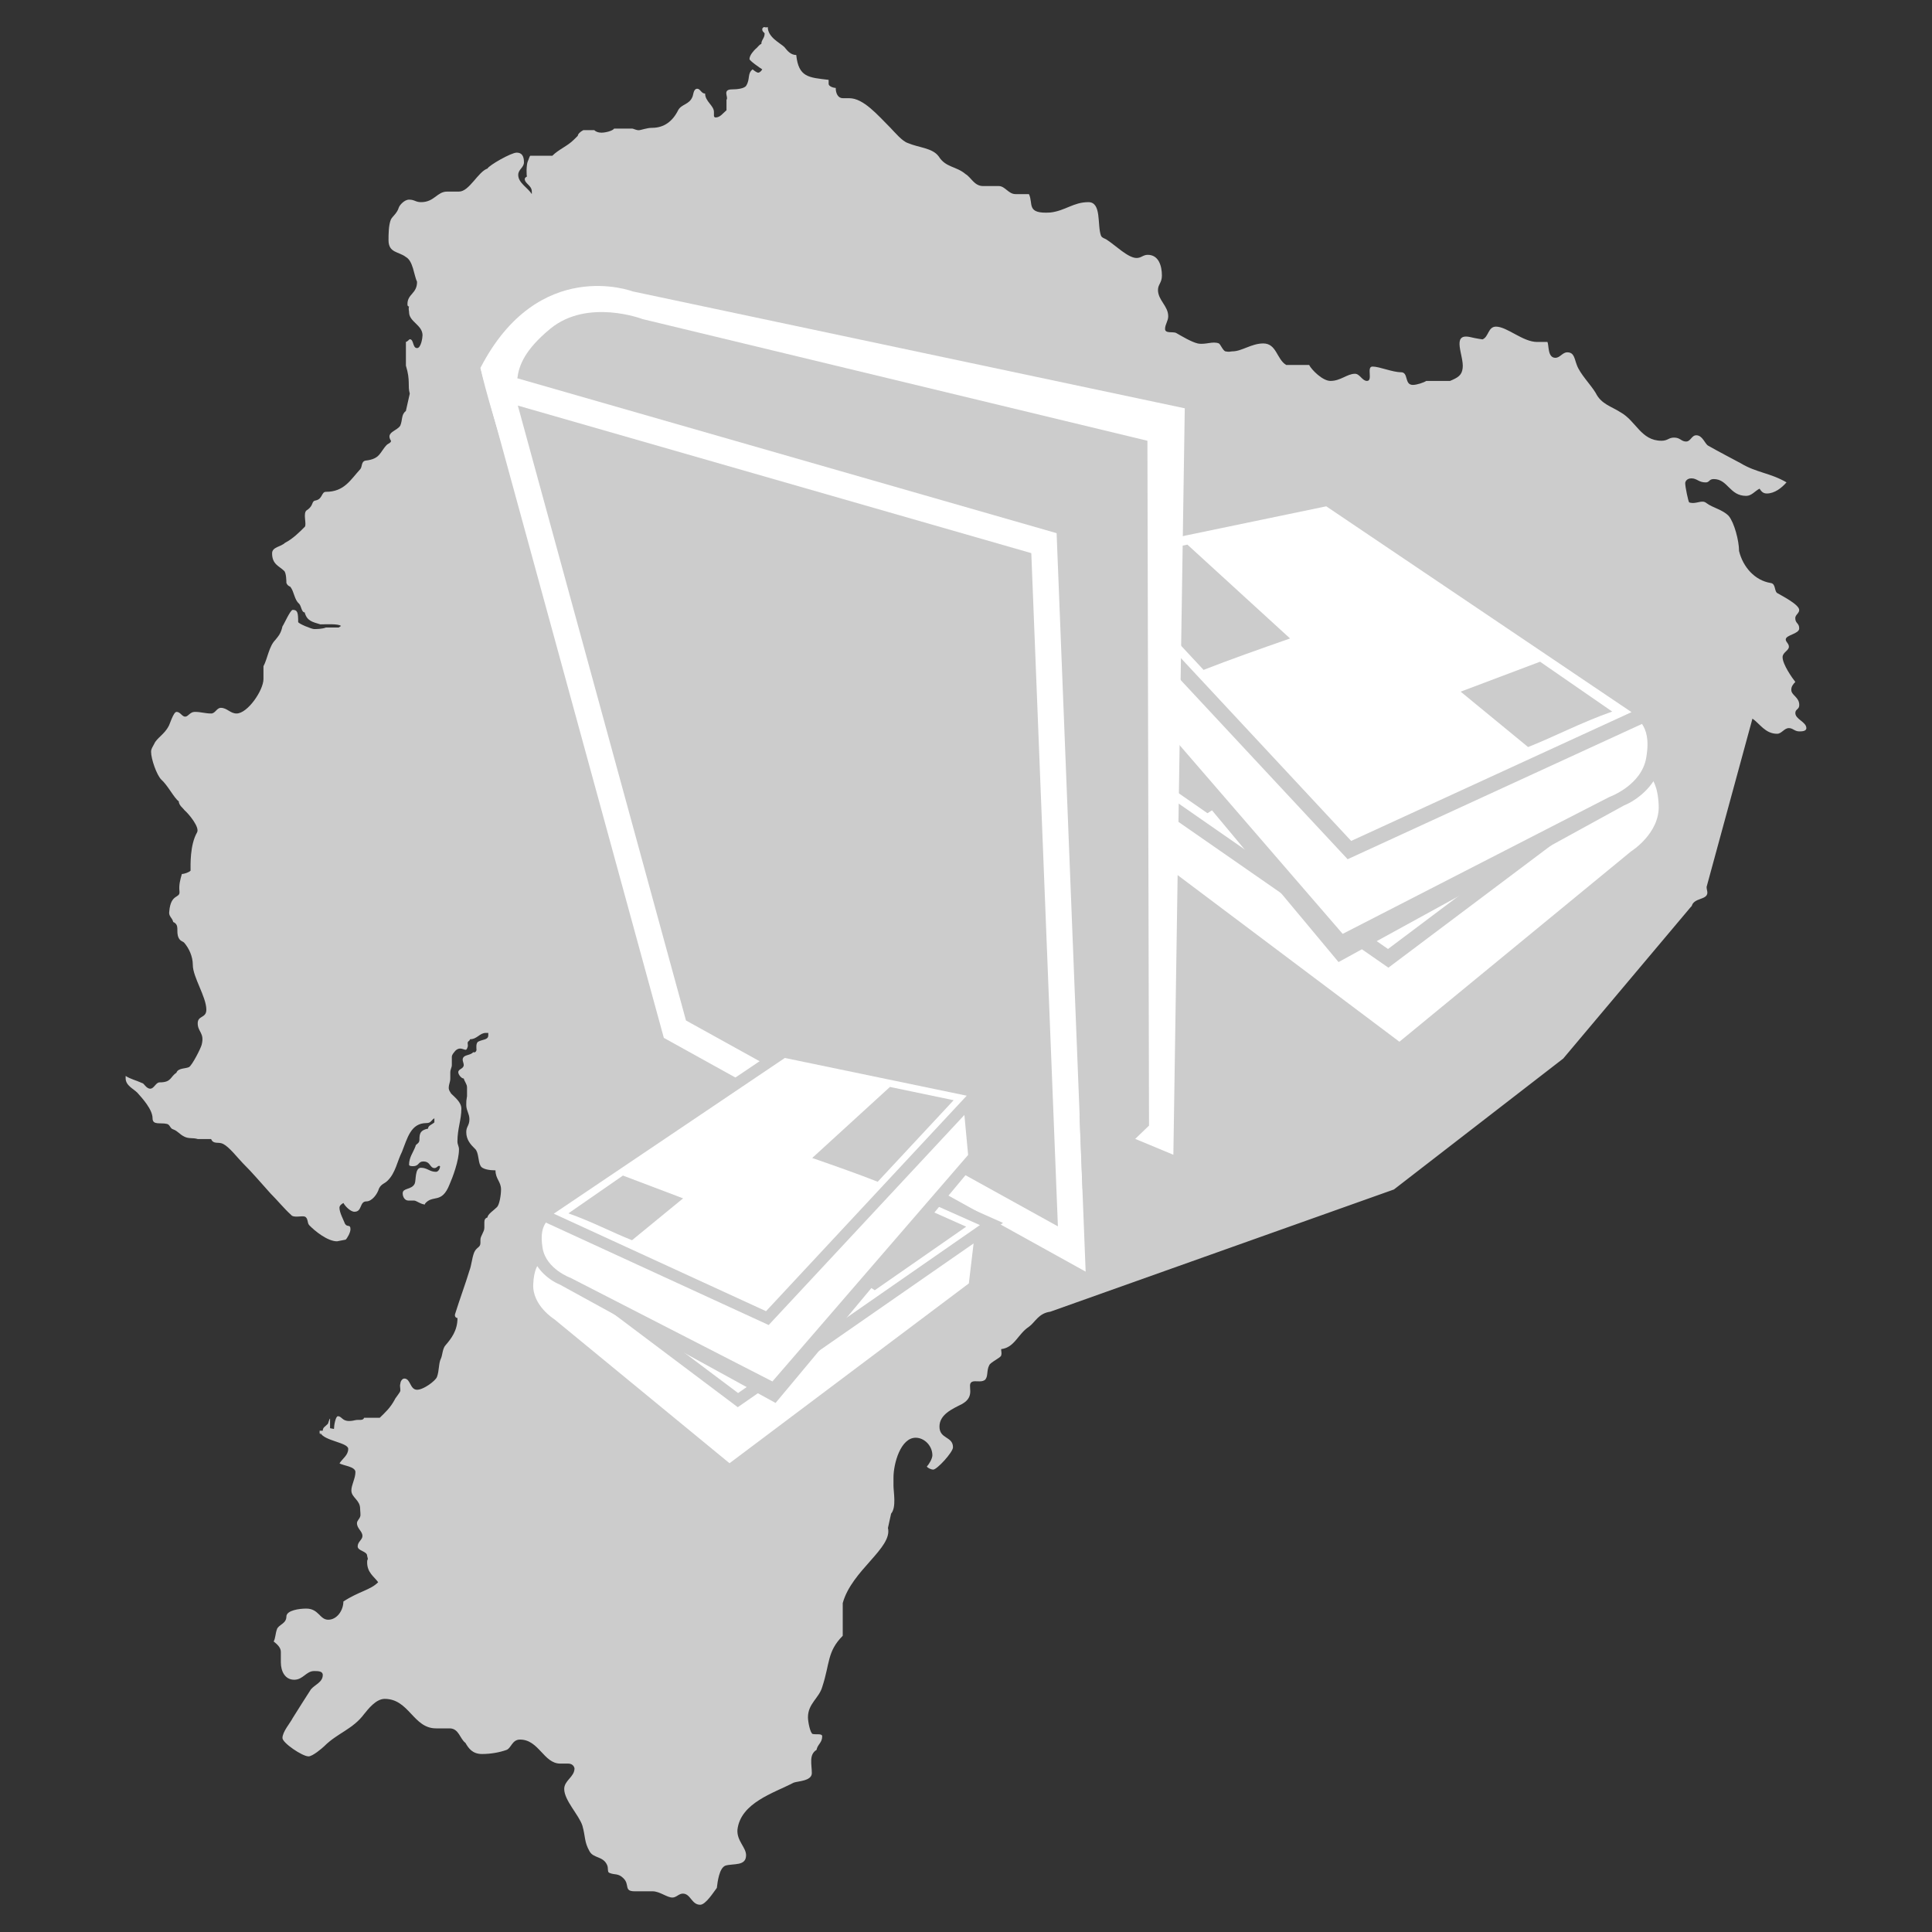 <?xml version="1.0" encoding="utf-8"?>
<!-- Generator: Adobe Illustrator 16.0.0, SVG Export Plug-In . SVG Version: 6.00 Build 0)  -->
<!DOCTYPE svg PUBLIC "-//W3C//DTD SVG 1.1//EN" "http://www.w3.org/Graphics/SVG/1.1/DTD/svg11.dtd">
<svg version="1.1" id="Capa_1" xmlns="http://www.w3.org/2000/svg" xmlns:xlink="http://www.w3.org/1999/xlink" x="0px" y="0px"
	 width="30px" height="30px" viewBox="0 0 30 30" enable-background="new 0 0 30 30" xml:space="preserve">
<rect x="0" y="0" width="30" height="30" fill="#333333" stroke="none"/>
<path fill-rule="evenodd" clip-rule="evenodd" fill="#CCCCCC" d="M4.975,22.276c0-0.012-0.012-0.012-0.012-0.024v-0.036h0.049
	c0-0.052,0.037-0.063,0.073-0.101c0.012,0,0.027-0.087,0.04-0.087v0.149l0.061,0.012c0-0.049,0.024-0.198,0.061-0.198
	c0.074,0,0.062,0.112,0.271,0.061c0.049-0.012,0.122,0.014,0.135-0.037h0.244c0.087-0.086,0.161-0.149,0.235-0.286
	c0-0.012,0.085-0.11,0.085-0.135c0-0.051-0.012-0.075,0-0.112c0-0.024,0.024-0.076,0.062-0.076c0.098,0,0.085,0.174,0.198,0.174
	c0.098,0,0.282-0.135,0.308-0.198c0.037-0.098,0.024-0.21,0.061-0.285c0.025-0.049,0.025-0.161,0.074-0.21
	c0.085-0.1,0.184-0.223,0.184-0.421c-0.025,0-0.049-0.025-0.037-0.063c0.074-0.236,0.161-0.47,0.221-0.668
	c0.037-0.099,0.037-0.187,0.074-0.285c0.037-0.088,0.098-0.076,0.098-0.149v-0.05c0-0.061,0.061-0.122,0.061-0.185V18.98
	c0-0.04,0.012-0.064,0.049-0.076c0-0.049,0.1-0.112,0.148-0.161c0.037-0.037,0.062-0.186,0.062-0.273
	c0-0.123-0.086-0.162-0.086-0.297c-0.074,0-0.209-0.012-0.234-0.074c-0.037-0.062-0.025-0.209-0.085-0.261
	c-0.062-0.061-0.135-0.136-0.135-0.259c0-0.088,0.049-0.1,0.049-0.2c0-0.085-0.049-0.136-0.049-0.222c0-0.062,0-0.062,0.012-0.137
	v-0.136c0-0.049-0.037-0.086-0.051-0.137c-0.037,0-0.085-0.062-0.085-0.098c0-0.051,0.085-0.051,0.085-0.112
	c0-0.037-0.037-0.087,0-0.125c0.039-0.037,0.1-0.025,0.149-0.074c0.025,0.012,0.049-0.012,0.049-0.039
	c0-0.012-0.013-0.098,0.024-0.123c0.073-0.039,0.159-0.026,0.159-0.1v-0.037H7.544c-0.097,0-0.134,0.098-0.245,0.098
	c-0.013,0.039-0.037,0.024-0.037,0.063c0,0.025,0.013,0.037-0.012,0.086c-0.024,0.05-0.087-0.049-0.173,0.024
	c-0.012,0.014-0.061,0.063-0.061,0.1v0.125c0,0.048-0.024,0.061-0.024,0.124v0.086c0,0.063-0.024,0.087-0.024,0.149
	c0,0.037,0.024,0.063,0.037,0.087c0.062,0.061,0.159,0.136,0.159,0.234c0,0.174-0.061,0.31-0.061,0.51
	c0,0.049,0.024,0.074,0.024,0.122c0,0.176-0.098,0.435-0.147,0.546c-0.123,0.31-0.258,0.149-0.381,0.298v0.012
	c-0.061,0-0.134-0.061-0.17-0.061H6.339c-0.049,0-0.086-0.051-0.086-0.112c0-0.088,0.138-0.051,0.186-0.149
	c0.024-0.05,0-0.248,0.098-0.248c0.098,0,0.134,0.063,0.232,0.063c0.039,0,0.064-0.051,0.064-0.088
	c-0.037-0.024-0.049,0.05-0.112,0.025c-0.05-0.025-0.05-0.098-0.147-0.098c-0.085,0-0.062,0.073-0.159,0.073
	c-0.024,0-0.063,0-0.063-0.024c0-0.112,0.063-0.186,0.1-0.285c0-0.037,0.061-0.037,0.061-0.1c0-0.098,0.012-0.149,0.134-0.174
	c0-0.049,0.062-0.062,0.098-0.097v-0.063c-0.048,0.024-0.048,0.074-0.122,0.074c-0.247,0-0.296,0.235-0.382,0.448
	c-0.074,0.148-0.098,0.322-0.22,0.444c-0.048,0.05-0.099,0.05-0.136,0.124c-0.025,0.088-0.11,0.2-0.195,0.2
	c-0.111,0-0.062,0.161-0.186,0.161c-0.062,0-0.146-0.087-0.171-0.136c-0.024,0.013-0.062,0.037-0.062,0.073
	c0,0.076,0.062,0.186,0.086,0.25c0.037,0.061,0.085,0,0.085,0.085c0,0.05-0.048,0.136-0.074,0.161l-0.134,0.026
	c-0.149,0-0.345-0.16-0.431-0.249c-0.037-0.036-0.013-0.112-0.073-0.136c-0.05-0.013-0.174,0.024-0.21-0.025
	c-0.11-0.1-0.208-0.222-0.32-0.334c-0.158-0.174-0.269-0.31-0.431-0.471c-0.085-0.088-0.208-0.249-0.305-0.298
	c-0.075-0.037-0.148,0.013-0.186-0.075H3.071c-0.076-0.024-0.137,0-0.21-0.038c-0.074-0.036-0.098-0.085-0.171-0.112
	c-0.049-0.012-0.049-0.074-0.098-0.085c-0.101-0.024-0.223,0.024-0.223-0.087c0-0.137-0.159-0.311-0.235-0.396
	c-0.061-0.063-0.183-0.112-0.183-0.225v-0.037c0.074,0.049,0.146,0.061,0.259,0.112c0.024,0,0.061,0.086,0.123,0.086
	c0.061,0,0.085-0.098,0.146-0.098c0.186,0,0.162-0.087,0.26-0.149c0.024-0.076,0.146-0.063,0.195-0.088
	c0.049-0.025,0.186-0.297,0.197-0.346c0.049-0.186-0.061-0.198-0.061-0.334c0-0.125,0.134-0.076,0.134-0.212
	c0-0.197-0.21-0.507-0.21-0.693c0-0.137-0.061-0.261-0.134-0.347c-0.025-0.024-0.062-0.024-0.086-0.075
	c-0.049-0.099,0.024-0.198-0.085-0.247c-0.012-0.063-0.074-0.088-0.061-0.162c0.024-0.285,0.17-0.199,0.159-0.31
	c-0.012-0.1,0.012-0.188,0.037-0.273c0.037,0,0.11-0.025,0.135-0.051c0-0.085-0.012-0.396,0.1-0.593
	c0.048-0.076-0.124-0.286-0.197-0.349c-0.013-0.024-0.086-0.073-0.086-0.135c-0.073-0.051-0.171-0.249-0.271-0.337
	c-0.073-0.072-0.159-0.322-0.159-0.431c0-0.051,0.025-0.076,0.049-0.125c0.037-0.088,0.16-0.149,0.223-0.274
	c0.013-0.012,0.074-0.222,0.123-0.222c0.06,0,0.085,0.074,0.134,0.074s0.074-0.074,0.149-0.074c0.098,0,0.158,0.025,0.256,0.025
	c0.062,0,0.086-0.088,0.149-0.088c0.097,0,0.146,0.088,0.244,0.088c0.173,0,0.418-0.361,0.418-0.535v-0.199
	c0.061-0.11,0.085-0.31,0.185-0.409c0.049-0.061,0.085-0.098,0.11-0.21C4.41,9.695,4.508,9.47,4.545,9.47
	c0.074,0,0.085,0.039,0.085,0.188c0,0.025,0.209,0.11,0.247,0.11c0.037,0,0.123,0,0.184-0.024h0.198L5.295,9.72
	c-0.037-0.037-0.235-0.025-0.32-0.025C4.853,9.658,4.767,9.644,4.731,9.509c-0.05,0-0.05-0.099-0.088-0.136
	C4.569,9.31,4.569,9.188,4.508,9.111C4.483,9.1,4.459,9.086,4.447,9.051c0-0.013,0-0.161-0.037-0.188
	C4.337,8.79,4.225,8.765,4.225,8.592c0-0.1,0.137-0.1,0.199-0.162c0.122-0.063,0.22-0.161,0.308-0.249
	c0.036-0.037-0.037-0.223,0.036-0.261c0.11-0.074,0.061-0.138,0.135-0.149c0.11-0.024,0.085-0.134,0.159-0.134
	c0.284,0,0.381-0.188,0.53-0.349c0.037-0.038,0.012-0.122,0.085-0.136c0.233-0.025,0.22-0.135,0.333-0.248
	C6.021,6.894,6.082,6.869,6.07,6.843C5.984,6.708,6.167,6.694,6.216,6.608c0.037-0.088,0.013-0.173,0.086-0.225l0.061-0.271
	C6.327,5.988,6.376,5.914,6.303,5.678v-0.37c0.024,0,0.049-0.04,0.061-0.04c0.064,0,0.04,0.137,0.112,0.137
	c0.062,0,0.085-0.162,0.085-0.199c0-0.16-0.209-0.209-0.209-0.358c0-0.027-0.013-0.052,0-0.089c-0.025,0-0.025-0.024-0.025-0.037
	c0-0.16,0.149-0.16,0.149-0.346c-0.048-0.1-0.061-0.324-0.173-0.385c-0.111-0.087-0.27-0.061-0.27-0.261
	c0-0.085,0-0.234,0.037-0.322C6.094,3.36,6.167,3.311,6.192,3.224C6.204,3.187,6.278,3.1,6.352,3.1c0.087,0,0.1,0.039,0.186,0.039
	c0.208,0,0.247-0.164,0.405-0.164h0.184c0.161,0,0.296-0.309,0.443-0.358C7.593,2.567,7.937,2.37,8.023,2.37
	c0.076,0,0.113,0.048,0.113,0.149c0,0.085-0.089,0.11-0.089,0.197c0,0.125,0.149,0.198,0.211,0.298V2.975
	c0-0.098-0.11-0.122-0.11-0.197c0-0.013,0.024-0.037,0.037-0.037c-0.013,0-0.013-0.186,0.011-0.237
	C8.209,2.479,8.221,2.43,8.233,2.418h0.344C8.676,2.319,8.81,2.27,8.91,2.17l0.062-0.061c0-0.025,0.036-0.064,0.086-0.088h0.17
	C9.252,2.045,9.29,2.06,9.34,2.06c0.061,0,0.172-0.027,0.196-0.063H9.82c0.012,0,0.06,0.025,0.097,0.025
	c0.037,0,0.123-0.037,0.208-0.037c0.185,0,0.319-0.1,0.405-0.273c0.052-0.098,0.174-0.085,0.223-0.21
	c0.013-0.024,0.013-0.124,0.074-0.124c0.049,0,0.061,0.075,0.122,0.075c0,0.122,0.137,0.186,0.137,0.285v0.061
	c0,0.013,0.012,0.025,0.024,0.025c0.073,0,0.11-0.061,0.171-0.112V1.549c0.037-0.036-0.073-0.161,0.086-0.161
	c0.075,0,0.198-0.012,0.222-0.061c0.062-0.101,0.013-0.186,0.098-0.25c0.013,0.012,0.062,0.051,0.086,0.051
	c0.024,0,0.049-0.026,0.063-0.051c-0.039-0.024-0.198-0.135-0.198-0.16c0-0.062,0.073-0.137,0.098-0.161
	c0.024-0.013,0.049-0.062,0.086-0.074c0-0.064,0.051-0.088,0.051-0.162c0-0.012-0.037-0.026-0.037-0.063
	c0-0.025,0.012-0.025,0.025-0.037c0.012,0,0.037,0.012,0.061,0c0,0.161,0.196,0.25,0.257,0.31c0.049,0.061,0.1,0.124,0.185,0.124
	C12.4,1.203,12.56,1.203,12.867,1.24v0.063c0,0.037,0.073,0.062,0.11,0.062c0,0.087,0.037,0.16,0.11,0.16h0.101
	c0.22,0,0.441,0.262,0.638,0.459c0.073,0.076,0.185,0.21,0.271,0.237c0.172,0.074,0.382,0.074,0.48,0.209
	c0.109,0.174,0.271,0.149,0.417,0.274c0.085,0.049,0.134,0.185,0.271,0.185h0.244c0.098,0,0.15,0.125,0.259,0.125h0.209
	c0.073,0.149-0.049,0.31,0.332,0.286c0.234-0.027,0.357-0.161,0.592-0.161c0.208,0,0.134,0.358,0.195,0.52
	c0.013,0.037,0.074,0.049,0.086,0.061c0.137,0.087,0.333,0.286,0.467,0.286c0.073,0,0.1-0.049,0.173-0.049
	c0.171,0,0.22,0.174,0.22,0.322c0,0.113-0.061,0.137-0.061,0.223c0,0.161,0.159,0.248,0.159,0.409c0,0.074-0.049,0.125-0.049,0.197
	c0,0.076,0.125,0.037,0.173,0.063c0.086,0.049,0.233,0.138,0.333,0.162c0.122,0.025,0.232-0.04,0.33,0
	c0.024,0.013,0.062,0.11,0.1,0.123c0.073,0.014,0.073,0,0.109,0c0.147,0,0.296-0.123,0.48-0.123c0.208,0,0.208,0.247,0.356,0.334
	h0.356c0.037,0.074,0.208,0.248,0.331,0.248c0.16,0,0.258-0.111,0.381-0.111c0.076,0,0.112,0.111,0.186,0.111
	c0.098,0-0.012-0.223,0.086-0.223c0.109,0,0.308,0.088,0.442,0.088c0.122,0,0.048,0.197,0.185,0.197
	c0.062,0,0.171-0.037,0.208-0.062h0.369c0.122-0.051,0.184-0.087,0.196-0.199c0.024-0.186-0.184-0.544,0.112-0.483
	c0.098,0.024,0.196,0.037,0.196,0.037c0.097-0.037,0.085-0.198,0.21-0.198c0.171,0,0.417,0.238,0.638,0.238h0.16
	c0.026,0.049,0,0.246,0.124,0.246c0.073,0,0.11-0.085,0.184-0.085c0.11,0,0.11,0.098,0.149,0.197c0.048,0.137,0.22,0.31,0.293,0.434
	c0.085,0.174,0.247,0.21,0.382,0.298c0.246,0.135,0.319,0.444,0.64,0.444c0.098,0,0.109-0.049,0.195-0.049
	c0.098,0,0.11,0.061,0.186,0.061c0.073,0,0.085-0.097,0.159-0.097c0.098,0,0.135,0.136,0.184,0.161
	c0.173,0.099,0.32,0.173,0.505,0.273c0.245,0.148,0.455,0.148,0.712,0.297c-0.074,0.085-0.184,0.173-0.306,0.173
	c-0.063,0-0.088-0.039-0.113-0.075c-0.073,0.037-0.122,0.112-0.208,0.112c-0.258,0-0.283-0.261-0.503-0.261
	c-0.076,0-0.063,0.052-0.125,0.052c-0.11,0-0.134-0.063-0.221-0.063c-0.072,0-0.097,0.049-0.097,0.075
	c0,0.062,0.048,0.283,0.061,0.298c0.11,0.037,0.196-0.051,0.27,0.012c0.099,0.074,0.246,0.098,0.344,0.198
	c0.085,0.101,0.161,0.383,0.161,0.545c0.061,0.249,0.245,0.458,0.492,0.497c0.085,0.012,0.049,0.137,0.11,0.161
	c0.061,0.037,0.332,0.173,0.332,0.258c0,0.051-0.061,0.075-0.061,0.125c0,0.087,0.061,0.075,0.061,0.161
	c0,0.087-0.209,0.1-0.209,0.172c0,0.039,0.049,0.063,0.049,0.112c0,0.061-0.098,0.088-0.098,0.162c0,0.112,0.147,0.321,0.198,0.385
	c-0.037,0.037-0.063,0.073-0.063,0.122c0,0.087,0.124,0.112,0.124,0.236c0,0.073-0.061,0.061-0.061,0.125
	c0,0.098,0.171,0.137,0.171,0.234c0,0.051-0.074,0.051-0.11,0.051c-0.073,0-0.098-0.051-0.161-0.051
	c-0.074,0-0.111,0.088-0.184,0.088c-0.184,0-0.271-0.161-0.382-0.235L26.5,13.772c0,0.037,0.012,0.064,0.012,0.088
	c0,0.122-0.221,0.073-0.246,0.222V14.07l-1.992,2.367l-2.629,2.033l-5.336,1.898c-0.184,0.025-0.233,0.162-0.332,0.234
	c-0.172,0.112-0.221,0.323-0.431,0.347c0,0.039,0.012,0.063,0,0.1c-0.012,0.037-0.16,0.1-0.184,0.148
	c-0.048,0.088-0.012,0.186-0.073,0.234c-0.061,0.039-0.148,0-0.198,0.027c-0.086,0.049,0.073,0.222-0.159,0.347
	c-0.148,0.074-0.344,0.161-0.344,0.347c0,0.197,0.21,0.148,0.21,0.322c0,0.075-0.247,0.346-0.308,0.346
	c-0.025,0-0.086-0.023-0.098-0.049c0.037-0.037,0.086-0.124,0.086-0.173c0-0.148-0.125-0.273-0.259-0.273
	c-0.233,0-0.345,0.398-0.345,0.62v0.125c0,0.1,0.048,0.334-0.037,0.434l-0.049,0.222c0.074,0.311-0.564,0.659-0.702,1.167V25.4
	c-0.245,0.249-0.196,0.422-0.318,0.794c-0.049,0.173-0.222,0.26-0.222,0.471c0,0.075,0.036,0.248,0.073,0.26
	c0.061,0.013,0.148-0.012,0.148,0.037c0,0.1-0.073,0.125-0.088,0.21c-0.122,0.075-0.073,0.224-0.073,0.361
	c0,0.124-0.22,0.124-0.282,0.148c-0.308,0.161-0.823,0.311-0.873,0.73c-0.012,0.175,0.134,0.273,0.134,0.397
	c0,0.173-0.197,0.125-0.32,0.161c-0.097,0.037-0.122,0.249-0.134,0.346c-0.049,0.064-0.173,0.262-0.259,0.262
	c-0.134,0-0.147-0.173-0.269-0.173c-0.063,0-0.1,0.061-0.162,0.061c-0.085,0-0.196-0.097-0.308-0.097H9.856
	c-0.173,0-0.074-0.101-0.173-0.2c-0.086-0.086-0.135-0.049-0.22-0.086c-0.037-0.012-0.012-0.075-0.037-0.124
	c-0.061-0.137-0.21-0.1-0.271-0.21c-0.085-0.149-0.062-0.224-0.111-0.397c-0.049-0.161-0.283-0.395-0.283-0.571
	c0-0.135,0.16-0.186,0.16-0.322c-0.012-0.049-0.05-0.073-0.099-0.073H8.7c-0.258,0-0.332-0.373-0.625-0.373
	c-0.125,0-0.137,0.136-0.211,0.161c-0.109,0.039-0.244,0.063-0.38,0.063c-0.147,0-0.208-0.088-0.257-0.173
	c-0.087-0.063-0.1-0.225-0.247-0.225h-0.21c-0.354,0-0.417-0.458-0.797-0.458c-0.136,0-0.259,0.162-0.32,0.237
	c-0.174,0.234-0.418,0.297-0.616,0.496c-0.037,0.036-0.184,0.16-0.246,0.16c-0.097,0-0.405-0.21-0.405-0.285
	c0-0.098,0.122-0.235,0.159-0.31c0.11-0.173,0.186-0.298,0.283-0.446c0.061-0.073,0.184-0.11,0.184-0.223
	c0-0.061-0.074-0.061-0.135-0.061c-0.122,0-0.171,0.135-0.308,0.135c-0.146,0-0.208-0.135-0.208-0.271v-0.162
	c0-0.063-0.049-0.112-0.112-0.162C4.276,25.449,4.276,25.364,4.3,25.3c0.024-0.074,0.147-0.085,0.147-0.198
	c0-0.099,0.208-0.124,0.308-0.124c0.196,0,0.208,0.173,0.342,0.173c0.137,0,0.235-0.147,0.235-0.283
	c0.247-0.161,0.418-0.176,0.54-0.299c-0.061-0.087-0.171-0.148-0.171-0.309c0-0.076,0.024-0.012,0-0.101
	c0-0.074-0.147-0.074-0.147-0.147s0.074-0.101,0.074-0.162c0-0.074-0.085-0.113-0.085-0.199c0-0.036,0.037-0.063,0.049-0.099
	c0.012-0.024,0-0.086,0-0.125c0-0.137-0.136-0.173-0.136-0.283c0-0.087,0.063-0.187,0.063-0.286c0-0.088-0.198-0.1-0.247-0.136
	c0.049-0.076,0.135-0.125,0.135-0.224c0-0.098-0.369-0.123-0.431-0.247V22.276z"/>
<g>
	<path fill="#CCCCCC" d="M16.481,12.504l5.279,4.113l3.818-3.32c0,0,0.765-0.48,0.276-1.5c-0.711-0.337-5.159-1.762-5.159-1.762
		L16.481,12.504z"/>
	<polygon fill="#CCCCCC" points="16.118,11.245 21.559,15.026 25.854,11.797 20.069,9.49 	"/>
	<polygon fill="#FFFFFF" points="20.073,9.742 16.592,11.29 21.553,14.736 25.383,11.86 	"/>
	<path fill="#FFFFFF" d="M16.722,11.667l4.837,3.359l4.021-3.022c0.084,0.082,0.164,0.208,0.176,0.502
		c0.019,0.435-0.43,0.715-0.43,0.715l-3.596,2.955l-4.909-3.688L16.722,11.667z"/>
	<path fill="#CCCCCC" d="M18.092,10.782l1.867,1.084c-0.435,0.267-0.857,0.528-1.209,0.762l-1.877-1.304L18.092,10.782z"/>
	<path fill="#CCCCCC" d="M23.83,11.396l1.258,0.52c-0.432,0.267-0.806,0.581-1.159,0.816l-1.206-0.618L23.83,11.396z"/>
</g>
<g>
	<path fill="#CCCCCC" d="M16.499,9.8l4.286,5.139l4.436-2.434c0,0,0.848-0.307,0.588-1.408c-0.625-0.48-4.669-2.816-4.669-2.816
		L16.499,9.8z"/>
	<polygon fill="#CCCCCC" points="16.411,8.493 20.926,13.342 25.809,11.097 20.644,7.615 	"/>
	<polygon fill="#FFFFFF" points="20.594,7.862 16.863,8.637 20.981,13.058 25.334,11.058 	"/>
	<path fill="#FFFFFF" d="M16.911,9.033l4.015,4.309l4.571-2.101c0.064,0.098,0.115,0.238,0.065,0.527
		c-0.073,0.429-0.571,0.607-0.571,0.607l-4.142,2.126l-4.015-4.646L16.911,9.033z"/>
	<path fill="#CCCCCC" d="M18.438,8.457l1.594,1.457c-0.481,0.168-0.95,0.334-1.343,0.488l-1.558-1.673L18.438,8.457z"/>
	<path fill="#CCCCCC" d="M23.914,10.275l1.12,0.774c-0.479,0.168-0.911,0.396-1.306,0.551l-1.047-0.86L23.914,10.275z"/>
</g>
<g>
	<path fill="#FFFFFF" d="M18.22,17.931L18.397,6.34L9.824,4.525c0,0-1.462-0.556-2.363,1.186c0.278,1.334,2.949,8.971,2.949,8.971
		L18.22,17.931z"/>
	<polygon fill="#FFFFFF" points="16.858,19.746 16.407,8.279 7.46,5.711 10.308,16.116 	"/>
	<polygon fill="#CCCCCC" points="10.652,15.846 16.427,19.043 16.014,8.589 8.041,6.298 	"/>
	<path fill="#CCCCCC" d="M16.81,18.472L16.407,8.279L8.033,5.874C8.059,5.672,8.15,5.431,8.543,5.106
		c0.581-0.479,1.436-0.151,1.436-0.151l7.838,1.889l0.025,10.634L16.81,18.472z"/>
</g>
<g>
	<path fill="#CCCCCC" d="M15.3,19.941l-3.996,3.114l-2.89-2.513c0,0-0.579-0.364-0.209-1.136c0.539-0.255,3.906-1.333,3.906-1.333
		L15.3,19.941z"/>
	<polygon fill="#CCCCCC" points="15.575,18.989 11.456,21.851 8.205,19.406 12.584,17.66 	"/>
	<polygon fill="#FFFFFF" points="12.581,17.851 15.216,19.023 11.461,21.631 8.562,19.454 	"/>
	<path fill="#FFFFFF" d="M15.118,19.308l-3.662,2.543l-3.043-2.288c-0.063,0.063-0.124,0.158-0.133,0.38
		c-0.015,0.329,0.326,0.541,0.326,0.541l2.722,2.237l3.716-2.792L15.118,19.308z"/>
	<path fill="#CCCCCC" d="M14.08,18.637l-1.413,0.821c0.33,0.202,0.649,0.399,0.916,0.577l1.42-0.987L14.08,18.637z"/>
	<path fill="#CCCCCC" d="M9.737,19.102l-0.953,0.394c0.328,0.202,0.61,0.44,0.878,0.618l0.913-0.467L9.737,19.102z"/>
</g>
<g>
	<path fill="#CCCCCC" d="M15.287,17.895l-3.244,3.89l-3.357-1.842c0,0-0.643-0.233-0.445-1.066c0.472-0.363,3.534-2.132,3.534-2.132
		L15.287,17.895z"/>
	<polygon fill="#CCCCCC" points="15.354,16.905 11.936,20.576 8.24,18.876 12.149,16.24 	"/>
	<polygon fill="#FFFFFF" points="12.187,16.428 15.011,17.014 11.895,20.36 8.599,18.846 	"/>
	<path fill="#FFFFFF" d="M14.975,17.313l-3.039,3.262l-3.46-1.591c-0.049,0.074-0.087,0.18-0.05,0.399
		c0.056,0.324,0.433,0.459,0.433,0.459l3.135,1.609l3.039-3.517L14.975,17.313z"/>
	<path fill="#CCCCCC" d="M13.819,16.878l-1.207,1.103c0.365,0.127,0.719,0.252,1.017,0.369l1.179-1.266L13.819,16.878z"/>
	<path fill="#CCCCCC" d="M9.673,18.254l-0.847,0.587c0.363,0.127,0.689,0.3,0.988,0.417l0.793-0.65L9.673,18.254z"/>
</g>
</svg>
